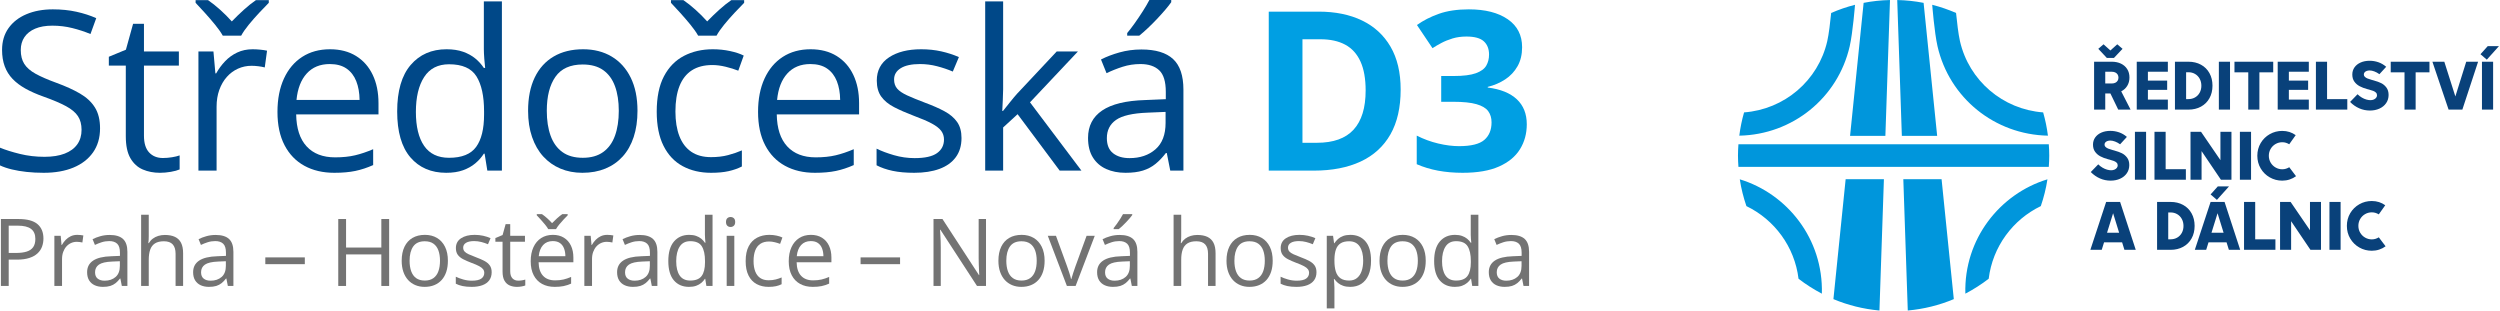 <?xml version="1.0" encoding="UTF-8" standalone="no"?>
<svg xmlns="http://www.w3.org/2000/svg" xmlns:xlink="http://www.w3.org/1999/xlink" xmlns:serif="http://www.serif.com/" width="100%" height="100%" viewBox="0 0 797 99" version="1.1" xml:space="preserve" style="fill-rule:evenodd;clip-rule:evenodd;stroke-linejoin:round;stroke-miterlimit:2;">
    <g transform="matrix(1.245,0,0,0.26,-3.64,0.451)">
        <path d="M28.542,155.606C28.542,167.162 27.943,177.007 26.746,185.14C25.548,193.274 23.873,199.474 21.72,203.741C19.566,208.008 17.032,210.141 14.118,210.141C12.577,210.141 11.12,209.786 9.746,209.075C8.372,208.363 7.11,207.341 5.959,206.008C4.808,204.674 3.796,203.03 2.924,201.074L2.924,179.34C4.316,182.096 6.015,184.651 8.02,187.007C10.024,189.363 12.122,190.54 14.313,190.54C16.355,190.54 18.081,189.229 19.492,186.607C20.903,183.985 21.975,180.207 22.708,175.273C23.441,170.34 23.808,164.406 23.808,157.473C23.808,150.806 23.502,145.228 22.889,140.739C22.277,136.25 21.26,132.161 19.84,128.471C18.42,124.782 16.485,120.849 14.034,116.671C12.308,113.738 10.786,110.515 9.468,107.004C8.15,103.493 7.045,99.515 6.154,95.07C5.263,90.626 4.59,85.47 4.135,79.603C3.68,73.736 3.453,67.025 3.453,59.469C3.453,49.069 4.005,40.157 5.11,32.735C6.214,25.312 7.746,19.623 9.704,15.667C11.663,11.712 13.914,9.734 16.457,9.734C18.629,9.734 20.638,10.712 22.485,12.667C24.333,14.623 26.027,17.245 27.567,20.534L26.091,40.002C24.625,37.068 23.07,34.624 21.427,32.668C19.784,30.712 18.09,29.734 16.345,29.734C14.6,29.734 13.129,30.957 11.932,33.401C10.735,35.846 9.82,39.29 9.189,43.735C8.558,48.18 8.242,53.469 8.242,59.602C8.242,66.447 8.544,72.136 9.147,76.67C9.751,81.203 10.716,85.225 12.043,88.737C13.371,92.248 15.13,95.915 17.32,99.737C19.715,103.915 21.748,108.337 23.418,113.004C25.089,117.671 26.361,123.36 27.233,130.072C28.106,136.783 28.542,145.294 28.542,155.606Z" style="fill:rgb(0,72,136);fill-rule:nonzero;"></path>
        <path d="M44.633,192.007C45.394,192.007 46.173,191.696 46.972,191.074C47.77,190.452 48.42,189.696 48.921,188.807L48.921,206.008C48.382,207.163 47.635,208.141 46.679,208.941C45.723,209.741 44.79,210.141 43.881,210.141C42.266,210.141 40.799,208.786 39.481,206.074C38.163,203.363 37.11,198.763 36.321,192.274C35.532,185.785 35.137,176.807 35.137,165.34L35.137,78.67L30.793,78.67L30.793,67.869L35.165,59.202L37.003,27.468L39.787,27.468L39.787,61.336L48.726,61.336L48.726,78.67L39.787,78.67L39.787,164.673C39.787,173.829 40.228,180.673 41.11,185.207C41.992,189.74 43.166,192.007 44.633,192.007Z" style="fill:rgb(0,72,136);fill-rule:nonzero;"></path>
        <path d="M67.601,58.669C68.214,58.669 68.854,58.824 69.522,59.136C70.191,59.447 70.785,59.869 71.305,60.402L70.72,80.936C70.219,80.314 69.662,79.825 69.049,79.47C68.436,79.114 67.861,78.936 67.323,78.936C66.097,78.936 64.942,80.114 63.856,82.47C62.77,84.825 61.818,88.203 61.002,92.603C60.185,97.004 59.544,102.293 59.08,108.471C58.616,114.649 58.384,121.516 58.384,129.072L58.384,207.474L53.734,207.474L53.734,61.336L57.577,61.336L58.078,88.27L58.273,88.27C58.904,82.848 59.665,77.892 60.556,73.403C61.447,68.914 62.482,65.336 63.661,62.669C64.84,60.002 66.153,58.669 67.601,58.669ZM59.971,42.002C59.489,37.913 58.83,33.423 57.994,28.534C57.159,23.645 56.291,18.823 55.391,14.067C54.49,9.311 53.697,5.2 53.01,1.733L53.01,-1.6L56.184,-1.6C57.187,1.689 58.222,5.622 59.289,10.2C60.356,14.778 61.354,19.556 62.282,24.534C63.285,19.556 64.315,14.778 65.373,10.2C66.432,5.622 67.462,1.689 68.464,-1.6L71.75,-1.6L71.75,1.733C71.026,5.2 70.2,9.311 69.272,14.067C68.344,18.823 67.462,23.645 66.626,28.534C65.791,33.423 65.141,37.913 64.677,42.002L59.971,42.002Z" style="fill:rgb(0,72,136);fill-rule:nonzero;"></path>
        <path d="M87.423,58.669C90.022,58.669 92.25,61.425 94.106,66.936C95.962,72.447 97.382,80.159 98.366,90.07C99.35,99.982 99.842,111.56 99.842,124.805L99.842,138.539L78.763,138.539C78.819,155.695 79.71,168.762 81.436,177.74C83.163,186.718 85.594,191.207 88.732,191.207C90.662,191.207 92.37,190.363 93.855,188.674C95.34,186.985 96.881,184.496 98.478,181.207L98.478,200.674C96.937,203.963 95.41,206.363 93.897,207.874C92.384,209.386 90.597,210.141 88.537,210.141C85.604,210.141 83.047,207.274 80.865,201.541C78.684,195.807 76.99,187.385 75.783,176.273C74.577,165.162 73.973,151.561 73.973,135.472C73.973,119.738 74.526,106.115 75.63,94.604C76.735,83.092 78.294,74.225 80.308,68.003C82.323,61.78 84.694,58.669 87.423,58.669ZM87.367,76.803C84.898,76.803 82.931,80.67 81.464,88.403C79.997,96.137 79.125,106.937 78.846,120.805L94.997,120.805C94.978,112.093 94.695,104.426 94.148,97.804C93.6,91.181 92.769,86.025 91.656,82.336C90.542,78.647 89.112,76.803 87.367,76.803Z" style="fill:rgb(0,72,136);fill-rule:nonzero;"></path>
        <path d="M117.186,210.141C113.325,210.141 110.266,203.83 108.011,191.207C105.755,178.584 104.627,159.828 104.627,134.938C104.627,109.782 105.778,90.781 108.08,77.936C110.382,65.091 113.445,58.669 117.269,58.669C118.884,58.669 120.295,59.691 121.502,61.736C122.709,63.78 123.748,66.514 124.621,69.936C125.493,73.358 126.226,77.247 126.82,81.603L127.155,81.603C127.08,78.847 127.006,75.069 126.932,70.269C126.858,65.469 126.82,61.558 126.82,58.536L126.82,0L131.443,0L131.443,207.474L127.712,207.474L127.015,186.674L126.82,186.674C126.245,191.029 125.516,194.985 124.635,198.541C123.753,202.096 122.704,204.919 121.488,207.008C120.272,209.097 118.838,210.141 117.186,210.141ZM117.91,191.741C121.177,191.741 123.488,187.296 124.843,178.407C126.199,169.517 126.876,156.317 126.876,138.805L126.876,134.805C126.876,116.227 126.231,101.959 124.941,92.003C123.651,82.048 121.307,77.07 117.91,77.07C115.07,77.07 112.944,82.292 111.533,92.737C110.122,103.182 109.417,117.427 109.417,135.472C109.417,153.428 110.118,167.295 111.519,177.073C112.921,186.851 115.051,191.741 117.91,191.741Z" style="fill:rgb(0,72,136);fill-rule:nonzero;"></path>
        <path d="M166.162,134.138C166.162,146.139 165.837,156.85 165.188,166.273C164.538,175.695 163.601,183.651 162.375,190.14C161.15,196.63 159.67,201.585 157.934,205.008C156.198,208.43 154.235,210.141 152.045,210.141C150.002,210.141 148.132,208.43 146.434,205.008C144.735,201.585 143.268,196.63 142.034,190.14C140.799,183.651 139.843,175.695 139.166,166.273C138.488,156.85 138.149,146.139 138.149,134.138C138.149,118.138 138.716,104.515 139.848,93.27C140.98,82.025 142.6,73.447 144.707,67.536C146.814,61.625 149.325,58.669 152.239,58.669C155.024,58.669 157.461,61.647 159.549,67.603C161.637,73.558 163.262,82.159 164.422,93.404C165.582,104.648 166.162,118.227 166.162,134.138ZM142.939,134.138C142.939,145.872 143.264,156.05 143.914,164.673C144.563,173.295 145.566,179.962 146.921,184.674C148.276,189.385 150.021,191.741 152.156,191.741C154.272,191.741 156.013,189.385 157.377,184.674C158.741,179.962 159.749,173.295 160.398,164.673C161.048,156.05 161.373,145.872 161.373,134.138C161.373,122.493 161.048,112.426 160.398,103.937C159.749,95.448 158.746,88.892 157.391,84.27C156.036,79.647 154.281,77.336 152.128,77.336C148.954,77.336 146.629,82.359 145.153,92.403C143.677,102.448 142.939,116.36 142.939,134.138Z" style="fill:rgb(0,72,136);fill-rule:nonzero;"></path>
        <path d="M185.01,210.141C182.262,210.141 179.84,207.43 177.742,202.008C175.644,196.585 174.011,188.318 172.841,177.207C171.672,166.095 171.087,152.095 171.087,135.205C171.087,117.516 171.704,103.048 172.939,91.803C174.173,80.559 175.876,72.225 178.048,66.803C180.22,61.38 182.689,58.669 185.455,58.669C186.977,58.669 188.449,59.402 189.869,60.869C191.289,62.336 192.454,64.18 193.363,66.402L191.971,84.937C191.043,83.159 189.971,81.559 188.755,80.136C187.539,78.714 186.402,78.003 185.344,78.003C183.228,78.003 181.469,80.181 180.067,84.537C178.665,88.892 177.617,95.292 176.92,103.737C176.224,112.182 175.876,122.582 175.876,134.938C175.876,146.761 176.215,156.85 176.893,165.206C177.57,173.562 178.582,179.94 179.928,184.34C181.274,188.74 182.958,190.941 184.982,190.941C186.597,190.941 188.054,190.118 189.354,188.474C190.653,186.829 191.832,184.896 192.89,182.674L192.89,202.408C191.869,204.897 190.732,206.808 189.479,208.141C188.226,209.475 186.736,210.141 185.01,210.141ZM181.696,42.002C181.213,37.913 180.554,33.423 179.719,28.534C178.884,23.645 178.016,18.823 177.115,14.067C176.215,9.311 175.421,5.2 174.735,1.733L174.735,-1.6L177.909,-1.6C178.911,1.689 179.946,5.622 181.014,10.2C182.081,14.778 183.079,19.556 184.007,24.534C185.01,19.556 186.04,14.778 187.098,10.2C188.156,5.622 189.187,1.689 190.189,-1.6L193.475,-1.6L193.475,1.733C192.751,5.2 191.925,9.311 190.997,14.067C190.068,18.823 189.187,23.645 188.351,28.534C187.516,33.423 186.866,37.913 186.402,42.002L181.696,42.002Z" style="fill:rgb(0,72,136);fill-rule:nonzero;"></path>
        <path d="M210.484,58.669C213.083,58.669 215.311,61.425 217.167,66.936C219.024,72.447 220.444,80.159 221.428,90.07C222.412,99.982 222.904,111.56 222.904,124.805L222.904,138.539L201.824,138.539C201.88,155.695 202.771,168.762 204.497,177.74C206.224,186.718 208.656,191.207 211.793,191.207C213.724,191.207 215.432,190.363 216.917,188.674C218.402,186.985 219.943,184.496 221.539,181.207L221.539,200.674C219.998,203.963 218.471,206.363 216.958,207.874C215.445,209.386 213.659,210.141 211.598,210.141C208.665,210.141 206.108,207.274 203.927,201.541C201.745,195.807 200.051,187.385 198.845,176.273C197.638,165.162 197.035,151.561 197.035,135.472C197.035,119.738 197.587,106.115 198.692,94.604C199.796,83.092 201.356,74.225 203.37,68.003C205.384,61.78 207.755,58.669 210.484,58.669ZM210.429,76.803C207.96,76.803 205.992,80.67 204.525,88.403C203.059,96.137 202.186,106.937 201.908,120.805L218.058,120.805C218.04,112.093 217.757,104.426 217.209,97.804C216.661,91.181 215.831,86.025 214.717,82.336C213.603,78.647 212.174,76.803 210.429,76.803Z" style="fill:rgb(0,72,136);fill-rule:nonzero;"></path>
        <path d="M249.13,167.473C249.13,176.807 248.643,184.651 247.668,191.007C246.693,197.363 245.301,202.141 243.491,205.341C241.681,208.541 239.523,210.141 237.017,210.141C234.882,210.141 233.035,209.341 231.476,207.741C229.916,206.141 228.552,203.874 227.382,200.941L227.382,180.54C228.626,183.474 230.111,186.14 231.838,188.54C233.564,190.941 235.328,192.141 237.128,192.141C239.765,192.141 241.677,190.096 242.865,186.007C244.053,181.918 244.647,176.362 244.647,169.34C244.647,165.34 244.41,161.806 243.937,158.739C243.463,155.673 242.67,152.695 241.556,149.806C240.442,146.917 238.901,143.739 236.934,140.272C234.984,136.716 233.3,133.183 231.88,129.672C230.459,126.16 229.364,121.871 228.594,116.804C227.823,111.738 227.438,105.16 227.438,97.07C227.438,84.714 228.482,75.225 230.571,68.603C232.659,61.98 235.402,58.669 238.799,58.669C240.637,58.669 242.359,59.536 243.965,61.269C245.57,63.002 247.069,65.336 248.462,68.269L246.902,86.003C245.64,83.425 244.294,81.247 242.865,79.47C241.435,77.692 239.978,76.803 238.493,76.803C236.358,76.803 234.72,78.492 233.578,81.87C232.436,85.248 231.866,89.87 231.866,95.737C231.866,100.27 232.13,104.004 232.659,106.937C233.188,109.871 234.038,112.626 235.207,115.204C236.377,117.782 237.917,120.805 239.829,124.271C241.742,127.649 243.394,131.138 244.786,134.738C246.178,138.339 247.25,142.694 248.002,147.806C248.754,152.917 249.13,159.473 249.13,167.473Z" style="fill:rgb(0,72,136);fill-rule:nonzero;"></path>
        <path d="M259.791,0L259.791,107.737C259.791,111.293 259.763,115.627 259.707,120.738C259.651,125.849 259.605,130.36 259.568,134.272L259.763,134.272C260.153,131.961 260.724,128.538 261.475,124.005C262.227,119.471 262.863,115.827 263.383,113.071L273.519,61.336L278.949,61.336L266.669,123.738L279.84,207.474L274.27,207.474L263.494,138.272L259.791,154.539L259.791,207.474L255.196,207.474L255.196,0L259.791,0Z" style="fill:rgb(0,72,136);fill-rule:nonzero;"></path>
        <path d="M295.206,58.936C298.845,58.936 301.546,62.847 303.309,70.669C305.073,78.492 305.955,90.981 305.955,108.137L305.955,207.474L302.585,207.474L301.694,185.874L301.472,185.874C300.618,191.207 299.727,195.674 298.798,199.274C297.87,202.874 296.798,205.585 295.582,207.408C294.366,209.23 292.876,210.141 291.113,210.141C289.257,210.141 287.609,208.586 286.17,205.474C284.732,202.363 283.599,197.652 282.773,191.341C281.947,185.029 281.534,177.029 281.534,167.34C281.534,152.761 282.741,141.561 285.154,133.738C287.567,125.916 291.243,121.649 296.181,120.938L301.444,119.871L301.444,110.937C301.444,98.315 300.877,89.47 299.745,84.403C298.613,79.336 297.016,76.803 294.956,76.803C293.359,76.803 291.837,77.914 290.389,80.136C288.941,82.359 287.567,84.981 286.268,88.003L284.848,71.203C286.221,67.825 287.799,64.936 289.581,62.536C291.364,60.136 293.238,58.936 295.206,58.936ZM301.388,135.472L296.738,136.405C292.932,137.116 290.25,140.094 288.69,145.339C287.131,150.583 286.351,158.006 286.351,167.606C286.351,175.962 286.88,182.14 287.939,186.14C288.997,190.14 290.398,192.141 292.143,192.141C294.854,192.141 297.072,188.54 298.798,181.34C300.525,174.14 301.388,163.339 301.388,148.939L301.388,135.472ZM302.836,-1.733L302.836,0.933C302.465,3.511 301.959,6.6 301.318,10.2C300.678,13.801 299.968,17.578 299.188,21.534C298.409,25.49 297.624,29.246 296.835,32.801C296.046,36.357 295.318,39.424 294.649,42.002L291.558,42.002L291.558,38.801C292.152,35.424 292.802,31.357 293.508,26.601C294.213,21.845 294.9,16.956 295.568,11.934C296.237,6.911 296.793,2.356 297.239,-1.733L302.836,-1.733Z" style="fill:rgb(0,72,136);fill-rule:nonzero;"></path>
        <path d="M361.582,108.137C361.582,130.094 360.705,148.428 358.951,163.139C357.196,177.851 354.658,188.918 351.335,196.341C348.012,203.763 344.011,207.474 339.333,207.474L327.805,207.474L327.805,12.534L340.586,12.534C344.856,12.534 348.56,16.156 351.697,23.401C354.834,30.646 357.266,41.357 358.992,55.535C360.719,69.714 361.582,87.248 361.582,108.137ZM352.616,109.204C352.616,94.804 352.175,82.959 351.293,73.669C350.411,64.38 349.112,57.513 347.395,53.069C345.678,48.624 343.557,46.402 341.032,46.402L336.437,46.402L336.437,173.34L340.141,173.34C344.355,173.34 347.487,167.962 349.539,157.206C351.59,146.45 352.616,130.449 352.616,109.204Z" style="fill:rgb(0,159,227);fill-rule:nonzero;"></path>
        <path d="M392.682,56.135C392.682,65.114 392.292,72.892 391.512,79.47C390.732,86.048 389.679,91.426 388.352,95.604C387.024,99.782 385.534,102.848 383.882,104.804L383.882,105.604C387.15,107.56 389.632,112.36 391.331,120.005C393.03,127.649 393.879,137.872 393.879,150.672C393.879,162.051 393.299,172.229 392.139,181.207C390.978,190.185 389.192,197.252 386.778,202.408C384.365,207.563 381.256,210.141 377.45,210.141C375.204,210.141 373.111,209.275 371.171,207.541C369.231,205.808 367.407,203.163 365.699,199.607L365.699,164.54C367.444,168.806 369.273,172.029 371.185,174.207C373.097,176.384 374.879,177.473 376.531,177.473C379.613,177.473 381.771,174.918 383.005,169.806C384.24,164.695 384.857,157.517 384.857,148.272C384.857,142.85 384.569,138.272 383.994,134.538C383.418,130.805 382.42,127.96 381,126.005C379.58,124.049 377.598,123.071 375.055,123.071L371.964,123.071L371.964,91.47L375.111,91.47C377.617,91.47 379.524,90.337 380.833,88.07C382.142,85.803 383.033,82.692 383.506,78.736C383.98,74.781 384.216,70.269 384.216,65.202C384.216,58.269 383.771,52.846 382.88,48.935C381.989,45.024 380.504,43.068 378.425,43.068C377.125,43.068 375.942,43.846 374.874,45.402C373.807,46.957 372.846,48.824 371.992,51.002C371.138,53.18 370.386,55.291 369.737,57.335L365.755,28.934C367.351,23.423 369.221,18.845 371.366,15.201C373.51,11.556 376.067,9.734 379.037,9.734C383.233,9.734 386.555,13.778 389.006,21.867C391.456,29.957 392.682,41.379 392.682,56.135Z" style="fill:rgb(0,159,227);fill-rule:nonzero;"></path>
    </g>
    <g transform="matrix(1.242,0,0,0.093,-2.64,68.451)">
        <path d="M6.861,14.753C9.086,14.753 10.711,20.534 11.736,32.096C12.762,43.658 13.275,60.216 13.275,81.77C13.275,91.5 13.155,100.734 12.915,109.471C12.676,118.208 12.289,125.898 11.754,132.542C11.22,139.186 10.518,144.418 9.65,148.237C8.781,152.056 7.718,153.966 6.461,153.966L4.362,153.966L4.362,244.21L2.358,244.21L2.358,14.753L6.861,14.753ZM6.673,37.51L4.362,37.51L4.362,131.051L6.237,131.051C7.337,131.051 8.255,129.482 8.989,126.343C9.724,123.204 10.277,118.103 10.646,111.04C11.015,103.978 11.2,94.587 11.2,82.868C11.2,67.592 10.835,56.213 10.104,48.732C9.373,41.251 8.229,37.51 6.673,37.51Z" style="fill-opacity:0.55;fill-rule:nonzero;"></path>
        <path d="M21.952,69.057C22.211,69.057 22.482,69.24 22.765,69.606C23.048,69.972 23.3,70.469 23.52,71.097L23.272,95.267C23.06,94.535 22.824,93.959 22.565,93.541C22.306,93.122 22.062,92.913 21.834,92.913C21.315,92.913 20.826,94.299 20.366,97.072C19.906,99.845 19.504,103.821 19.158,109C18.812,114.179 18.541,120.405 18.344,127.677C18.148,134.949 18.05,143.032 18.05,151.925L18.05,244.21L16.081,244.21L16.081,72.196L17.708,72.196L17.92,103.899L18.002,103.899C18.27,97.517 18.592,91.684 18.969,86.4C19.346,81.116 19.785,76.904 20.284,73.765C20.783,70.626 21.339,69.057 21.952,69.057Z" style="fill-opacity:0.55;fill-rule:nonzero;"></path>
        <path d="M30.275,69.371C31.816,69.371 32.959,73.975 33.706,83.182C34.453,92.39 34.826,107.091 34.826,127.284L34.826,244.21L33.399,244.21L33.022,218.785L32.928,218.785C32.566,225.063 32.189,230.321 31.796,234.558C31.403,238.796 30.949,241.987 30.434,244.132C29.92,246.277 29.289,247.349 28.542,247.349C27.756,247.349 27.059,245.518 26.45,241.856C25.84,238.194 25.361,232.649 25.011,225.22C24.661,217.791 24.487,208.374 24.487,196.969C24.487,179.81 24.997,166.626 26.019,157.418C27.041,148.211 28.597,143.188 30.688,142.351L32.916,141.096L32.916,130.58C32.916,115.723 32.676,105.312 32.197,99.348C31.717,93.384 31.042,90.402 30.169,90.402C29.493,90.402 28.849,91.71 28.236,94.325C27.623,96.941 27.041,100.028 26.491,103.585L25.89,83.81C26.471,79.834 27.139,76.433 27.894,73.608C28.648,70.783 29.442,69.371 30.275,69.371ZM32.892,159.459L30.924,160.557C29.312,161.394 28.177,164.9 27.516,171.073C26.856,177.246 26.526,185.983 26.526,197.283C26.526,207.118 26.75,214.39 27.198,219.099C27.646,223.807 28.24,226.161 28.978,226.161C30.126,226.161 31.065,221.924 31.796,213.449C32.527,204.973 32.892,192.261 32.892,175.31L32.892,159.459Z" style="fill-opacity:0.55;fill-rule:nonzero;"></path>
        <path d="M40.308,0L40.308,72.981C40.308,77.166 40.3,81.377 40.284,85.615C40.269,89.852 40.241,93.75 40.202,97.307L40.332,97.307C40.599,91.239 40.939,86.138 41.351,82.005C41.764,77.872 42.234,74.733 42.76,72.588C43.287,70.443 43.845,69.371 44.434,69.371C45.472,69.371 46.338,71.568 47.034,75.963C47.729,80.357 48.252,87.158 48.602,96.366C48.952,105.573 49.127,117.501 49.127,132.15L49.127,244.21L47.193,244.21L47.193,133.876C47.193,119.542 46.947,108.817 46.456,101.702C45.965,94.587 45.212,91.03 44.199,91.03C43.24,91.03 42.475,93.462 41.905,98.328C41.336,103.193 40.927,110.334 40.679,119.751C40.432,129.168 40.308,140.677 40.308,154.279L40.308,244.21L38.351,244.21L38.351,0L40.308,0Z" style="fill-opacity:0.55;fill-rule:nonzero;"></path>
        <path d="M57.485,69.371C59.026,69.371 60.169,73.975 60.916,83.182C61.663,92.39 62.036,107.091 62.036,127.284L62.036,244.21L60.609,244.21L60.232,218.785L60.138,218.785C59.776,225.063 59.399,230.321 59.006,234.558C58.613,238.796 58.159,241.987 57.644,244.132C57.13,246.277 56.499,247.349 55.752,247.349C54.966,247.349 54.269,245.518 53.659,241.856C53.05,238.194 52.571,232.649 52.221,225.22C51.871,217.791 51.697,208.374 51.697,196.969C51.697,179.81 52.207,166.626 53.229,157.418C54.251,148.211 55.807,143.188 57.898,142.351L60.126,141.096L60.126,130.58C60.126,115.723 59.886,105.312 59.407,99.348C58.927,93.384 58.251,90.402 57.379,90.402C56.703,90.402 56.059,91.71 55.446,94.325C54.833,96.941 54.251,100.028 53.701,103.585L53.099,83.81C53.681,79.834 54.349,76.433 55.104,73.608C55.858,70.783 56.652,69.371 57.485,69.371ZM60.102,159.459L58.134,160.557C56.522,161.394 55.387,164.9 54.726,171.073C54.066,177.246 53.736,185.983 53.736,197.283C53.736,207.118 53.96,214.39 54.408,219.099C54.856,223.807 55.45,226.161 56.188,226.161C57.336,226.161 58.275,221.924 59.006,213.449C59.737,204.973 60.102,192.261 60.102,175.31L60.102,159.459Z" style="fill-opacity:0.55;fill-rule:nonzero;"></path>
        <rect x="70.229" y="146.275" width="10.139" height="23.228" style="fill-opacity:0.55;"></rect>
        <path d="M102.014,244.21L100.009,244.21L100.009,136.074L90.955,136.074L90.955,244.21L88.951,244.21L88.951,14.753L90.955,14.753L90.955,112.531L100.009,112.531L100.009,14.753L102.014,14.753L102.014,244.21Z" style="fill-opacity:0.55;fill-rule:nonzero;"></path>
        <path d="M117.092,157.889C117.092,172.015 116.955,184.623 116.68,195.714C116.405,206.805 116.008,216.169 115.489,223.807C114.97,231.445 114.343,237.279 113.609,241.307C112.874,245.335 112.043,247.349 111.115,247.349C110.251,247.349 109.459,245.335 108.739,241.307C108.02,237.279 107.399,231.445 106.877,223.807C106.354,216.169 105.949,206.805 105.662,195.714C105.376,184.623 105.232,172.015 105.232,157.889C105.232,139.056 105.472,123.021 105.951,109.785C106.431,96.549 107.116,86.452 108.009,79.494C108.901,72.536 109.964,69.057 111.198,69.057C112.377,69.057 113.408,72.562 114.292,79.572C115.177,86.583 115.864,96.706 116.355,109.942C116.847,123.178 117.092,139.16 117.092,157.889ZM107.26,157.889C107.26,171.701 107.397,183.681 107.673,193.83C107.948,203.979 108.372,211.827 108.946,217.372C109.52,222.918 110.258,225.691 111.162,225.691C112.058,225.691 112.795,222.918 113.373,217.372C113.95,211.827 114.377,203.979 114.652,193.83C114.927,183.681 115.065,171.701 115.065,157.889C115.065,144.182 114.927,132.333 114.652,122.341C114.377,112.348 113.952,104.632 113.379,99.191C112.805,93.75 112.062,91.03 111.15,91.03C109.806,91.03 108.822,96.941 108.197,108.765C107.572,120.588 107.26,136.963 107.26,157.889Z" style="fill-opacity:0.55;fill-rule:nonzero;"></path>
        <path d="M128.328,197.126C128.328,208.112 128.121,217.346 127.709,224.827C127.296,232.309 126.707,237.932 125.94,241.699C125.174,245.466 124.26,247.349 123.199,247.349C122.295,247.349 121.513,246.408 120.853,244.524C120.193,242.641 119.615,239.973 119.12,236.52L119.12,212.507C119.647,215.96 120.275,219.099 121.006,221.924C121.737,224.749 122.484,226.161 123.246,226.161C124.362,226.161 125.172,223.755 125.675,218.942C126.178,214.129 126.43,207.589 126.43,199.323C126.43,194.615 126.329,190.456 126.129,186.846C125.928,183.236 125.592,179.731 125.121,176.331C124.649,172.93 123.997,169.189 123.164,165.109C122.339,160.924 121.625,156.764 121.024,152.631C120.423,148.499 119.959,143.45 119.633,137.486C119.307,131.522 119.144,123.779 119.144,114.258C119.144,99.714 119.586,88.545 120.47,80.75C121.354,72.954 122.515,69.057 123.954,69.057C124.732,69.057 125.461,70.077 126.141,72.117C126.821,74.158 127.455,76.904 128.045,80.357L127.384,101.231C126.85,98.197 126.28,95.633 125.675,93.541C125.07,91.448 124.453,90.402 123.824,90.402C122.92,90.402 122.227,92.39 121.743,96.366C121.26,100.342 121.018,105.783 121.018,112.688C121.018,118.025 121.13,122.419 121.354,125.872C121.578,129.325 121.938,132.568 122.433,135.603C122.928,138.637 123.58,142.194 124.39,146.275C125.199,150.251 125.899,154.358 126.488,158.595C127.078,162.833 127.532,167.96 127.85,173.976C128.168,179.993 128.328,187.709 128.328,197.126Z" style="fill-opacity:0.55;fill-rule:nonzero;"></path>
        <path d="M135.142,226.004C135.464,226.004 135.794,225.638 136.132,224.906C136.47,224.173 136.745,223.284 136.957,222.238L136.957,242.484C136.73,243.844 136.413,244.995 136.008,245.937C135.604,246.878 135.209,247.349 134.824,247.349C134.14,247.349 133.519,245.754 132.961,242.562C132.403,239.371 131.957,233.956 131.623,226.318C131.289,218.68 131.122,208.112 131.122,194.615L131.122,92.599L129.282,92.599L129.282,79.886L131.133,69.685L131.912,32.331L133.09,32.331L133.09,72.196L136.875,72.196L136.875,92.599L133.09,92.599L133.09,193.83C133.09,204.607 133.277,212.664 133.65,218C134.024,223.336 134.521,226.004 135.142,226.004Z" style="fill-opacity:0.55;fill-rule:nonzero;"></path>
        <path d="M144.043,69.057C145.143,69.057 146.086,72.301 146.872,78.788C147.658,85.275 148.26,94.352 148.676,106.018C149.093,117.684 149.301,131.313 149.301,146.903L149.301,163.068L140.376,163.068C140.4,183.262 140.777,198.643 141.508,209.211C142.239,219.779 143.269,225.063 144.597,225.063C145.414,225.063 146.137,224.069 146.766,222.081C147.395,220.093 148.047,217.163 148.723,213.292L148.723,236.206C148.071,240.077 147.424,242.902 146.784,244.681C146.143,246.46 145.387,247.349 144.514,247.349C143.273,247.349 142.19,243.975 141.266,237.226C140.343,230.477 139.626,220.564 139.115,207.485C138.604,194.406 138.348,178.397 138.348,159.459C138.348,140.939 138.582,124.904 139.05,111.354C139.518,97.804 140.178,87.367 141.031,80.043C141.883,72.719 142.887,69.057 144.043,69.057ZM144.019,90.402C142.974,90.402 142.141,94.953 141.52,104.056C140.899,113.159 140.53,125.872 140.412,142.194L147.25,142.194C147.242,131.941 147.122,122.916 146.89,115.121C146.658,107.326 146.306,101.257 145.835,96.915C145.363,92.573 144.758,90.402 144.019,90.402ZM142.852,49.438C142.648,44.625 142.369,39.342 142.015,33.587C141.661,27.832 141.294,22.156 140.913,16.558C140.532,10.96 140.196,6.121 139.905,2.04L139.905,-1.883L141.249,-1.883C141.673,1.988 142.111,6.618 142.563,12.006C143.015,17.395 143.438,23.019 143.831,28.878C144.255,23.019 144.691,17.395 145.139,12.006C145.587,6.618 146.023,1.988 146.448,-1.883L147.839,-1.883L147.839,2.04C147.533,6.121 147.183,10.96 146.79,16.558C146.397,22.156 146.023,27.832 145.67,33.587C145.316,39.342 145.041,44.625 144.845,49.438L142.852,49.438Z" style="fill-opacity:0.55;fill-rule:nonzero;"></path>
        <path d="M157.99,69.057C158.249,69.057 158.52,69.24 158.803,69.606C159.086,69.972 159.338,70.469 159.558,71.097L159.31,95.267C159.098,94.535 158.862,93.959 158.603,93.541C158.343,93.122 158.1,92.913 157.872,92.913C157.353,92.913 156.864,94.299 156.404,97.072C155.944,99.845 155.541,103.821 155.196,109C154.85,114.179 154.579,120.405 154.382,127.677C154.186,134.949 154.087,143.032 154.087,151.925L154.087,244.21L152.119,244.21L152.119,72.196L153.745,72.196L153.958,103.899L154.04,103.899C154.307,97.517 154.63,91.684 155.007,86.4C155.384,81.116 155.822,76.904 156.321,73.765C156.821,70.626 157.377,69.057 157.99,69.057Z" style="fill-opacity:0.55;fill-rule:nonzero;"></path>
        <path d="M166.313,69.371C167.853,69.371 168.997,73.975 169.744,83.182C170.49,92.39 170.864,107.091 170.864,127.284L170.864,244.21L169.437,244.21L169.06,218.785L168.966,218.785C168.604,225.063 168.227,230.321 167.834,234.558C167.441,238.796 166.987,241.987 166.472,244.132C165.957,246.277 165.327,247.349 164.58,247.349C163.794,247.349 163.096,245.518 162.487,241.856C161.878,238.194 161.399,232.649 161.049,225.22C160.699,217.791 160.524,208.374 160.524,196.969C160.524,179.81 161.035,166.626 162.057,157.418C163.079,148.211 164.635,143.188 166.726,142.351L168.954,141.096L168.954,130.58C168.954,115.723 168.714,105.312 168.235,99.348C167.755,93.384 167.079,90.402 166.207,90.402C165.531,90.402 164.886,91.71 164.273,94.325C163.66,96.941 163.079,100.028 162.529,103.585L161.927,83.81C162.509,79.834 163.177,76.433 163.931,73.608C164.686,70.783 165.48,69.371 166.313,69.371ZM168.93,159.459L166.961,160.557C165.35,161.394 164.214,164.9 163.554,171.073C162.894,177.246 162.564,185.983 162.564,197.283C162.564,207.118 162.788,214.39 163.236,219.099C163.684,223.807 164.277,226.161 165.016,226.161C166.164,226.161 167.103,221.924 167.834,213.449C168.565,204.973 168.93,192.261 168.93,175.31L168.93,159.459Z" style="fill-opacity:0.55;fill-rule:nonzero;"></path>
        <path d="M178.987,247.349C177.352,247.349 176.057,239.92 175.102,225.063C174.147,210.205 173.67,188.128 173.67,158.831C173.67,129.22 174.157,106.855 175.131,91.736C176.106,76.617 177.403,69.057 179.022,69.057C179.706,69.057 180.303,70.26 180.814,72.667C181.325,75.073 181.765,78.291 182.134,82.319C182.504,86.347 182.814,90.925 183.066,96.052L183.207,96.052C183.176,92.808 183.144,88.361 183.113,82.711C183.081,77.061 183.066,72.457 183.066,68.9L183.066,0L185.023,0L185.023,244.21L183.443,244.21L183.148,219.727L183.066,219.727C182.822,224.854 182.514,229.51 182.14,233.695C181.767,237.88 181.323,241.202 180.808,243.661C180.293,246.12 179.686,247.349 178.987,247.349ZM179.293,225.691C180.676,225.691 181.655,220.459 182.229,209.996C182.802,199.533 183.089,183.995 183.089,163.382L183.089,158.674C183.089,136.806 182.816,120.013 182.27,108.294C181.724,96.575 180.731,90.716 179.293,90.716C178.091,90.716 177.191,96.863 176.593,109.157C175.996,121.451 175.697,138.218 175.697,159.459C175.697,180.594 175.994,196.917 176.587,208.426C177.181,219.936 178.083,225.691 179.293,225.691Z" style="fill-opacity:0.55;fill-rule:nonzero;"></path>
        <path d="M190.611,72.196L190.611,244.21L188.654,244.21L188.654,72.196L190.611,72.196ZM189.656,7.847C189.978,7.847 190.255,9.234 190.487,12.006C190.719,14.779 190.835,19.095 190.835,24.955C190.835,30.709 190.719,34.999 190.487,37.824C190.255,40.649 189.978,42.062 189.656,42.062C189.318,42.062 189.037,40.649 188.813,37.824C188.589,34.999 188.477,30.709 188.477,24.955C188.477,19.095 188.589,14.779 188.813,12.006C189.037,9.234 189.318,7.847 189.656,7.847Z" style="fill-opacity:0.55;fill-rule:nonzero;"></path>
        <path d="M199.418,247.349C198.254,247.349 197.229,244.158 196.341,237.776C195.452,231.393 194.761,221.662 194.266,208.583C193.77,195.504 193.523,179.025 193.523,159.145C193.523,138.323 193.784,121.294 194.307,108.058C194.829,94.822 195.551,85.013 196.47,78.631C197.39,72.248 198.435,69.057 199.606,69.057C200.251,69.057 200.874,69.92 201.475,71.647C202.076,73.373 202.569,75.544 202.954,78.16L202.365,99.976C201.972,97.883 201.518,96 201.003,94.325C200.488,92.651 200.007,91.814 199.559,91.814C198.663,91.814 197.918,94.378 197.325,99.505C196.732,104.632 196.287,112.165 195.993,122.105C195.698,132.045 195.551,144.287 195.551,158.831C195.551,172.747 195.694,184.623 195.981,194.458C196.268,204.293 196.696,211.801 197.266,216.98C197.836,222.159 198.549,224.749 199.406,224.749C200.09,224.749 200.707,223.781 201.257,221.845C201.807,219.91 202.306,217.634 202.754,215.018L202.754,238.246C202.322,241.176 201.84,243.426 201.31,244.995C200.779,246.565 200.149,247.349 199.418,247.349Z" style="fill-opacity:0.55;fill-rule:nonzero;"></path>
        <path d="M210.276,69.057C211.376,69.057 212.319,72.301 213.105,78.788C213.891,85.275 214.492,94.352 214.909,106.018C215.325,117.684 215.534,131.313 215.534,146.903L215.534,163.068L206.609,163.068C206.633,183.262 207.01,198.643 207.741,209.211C208.472,219.779 209.501,225.063 210.83,225.063C211.647,225.063 212.37,224.069 212.999,222.081C213.628,220.093 214.28,217.163 214.956,213.292L214.956,236.206C214.304,240.077 213.657,242.902 213.017,244.681C212.376,246.46 211.62,247.349 210.747,247.349C209.505,247.349 208.423,243.975 207.499,237.226C206.576,230.477 205.858,220.564 205.348,207.485C204.837,194.406 204.581,178.397 204.581,159.459C204.581,140.939 204.815,124.904 205.283,111.354C205.75,97.804 206.411,87.367 207.263,80.043C208.116,72.719 209.12,69.057 210.276,69.057ZM210.252,90.402C209.207,90.402 208.374,94.953 207.753,104.056C207.132,113.159 206.762,125.872 206.644,142.194L213.482,142.194C213.474,131.941 213.355,122.916 213.123,115.121C212.891,107.326 212.539,101.257 212.068,96.915C211.596,92.573 210.991,90.402 210.252,90.402Z" style="fill-opacity:0.55;fill-rule:nonzero;"></path>
        <rect x="223.02" y="146.275" width="10.139" height="23.228" style="fill-opacity:0.55;"></rect>
        <path d="M255.217,244.21L252.906,244.21L243.51,51.479L243.415,51.479C243.439,56.606 243.467,62.439 243.498,68.978C243.529,75.518 243.555,82.476 243.575,89.852C243.594,97.229 243.604,104.736 243.604,112.374L243.604,244.21L241.741,244.21L241.741,14.753L244.04,14.753L253.401,206.857L253.484,206.857C253.468,203.195 253.448,197.989 253.425,191.241C253.401,184.492 253.38,177.22 253.36,169.425C253.34,161.63 253.33,154.384 253.33,147.688L253.33,14.753L255.217,14.753L255.217,244.21Z" style="fill-opacity:0.55;fill-rule:nonzero;"></path>
        <path d="M270.26,157.889C270.26,172.015 270.122,184.623 269.847,195.714C269.572,206.805 269.175,216.169 268.657,223.807C268.138,231.445 267.511,237.279 266.776,241.307C266.041,245.335 265.21,247.349 264.283,247.349C263.418,247.349 262.626,245.335 261.907,241.307C261.188,237.279 260.567,231.445 260.044,223.807C259.522,216.169 259.117,206.805 258.83,195.714C258.543,184.623 258.4,172.015 258.4,157.889C258.4,139.056 258.64,123.021 259.119,109.785C259.598,96.549 260.284,86.452 261.176,79.494C262.068,72.536 263.131,69.057 264.365,69.057C265.544,69.057 266.576,72.562 267.46,79.572C268.344,86.583 269.032,96.706 269.523,109.942C270.014,123.178 270.26,139.16 270.26,157.889ZM260.428,157.889C260.428,171.701 260.565,183.681 260.84,193.83C261.115,203.979 261.54,211.827 262.113,217.372C262.687,222.918 263.426,225.691 264.33,225.691C265.226,225.691 265.963,222.918 266.54,217.372C267.118,211.827 267.545,203.979 267.82,193.83C268.095,183.681 268.232,171.701 268.232,157.889C268.232,144.182 268.095,132.333 267.82,122.341C267.545,112.348 267.12,104.632 266.546,99.191C265.973,93.75 265.23,91.03 264.318,91.03C262.974,91.03 261.99,96.941 261.365,108.765C260.74,120.588 260.428,136.963 260.428,157.889Z" style="fill-opacity:0.55;fill-rule:nonzero;"></path>
        <path d="M275.978,244.21L271.073,72.196L273.172,72.196L276.013,176.252C276.21,183.367 276.41,191.214 276.614,199.794C276.819,208.374 276.96,215.28 277.039,220.511L277.121,220.511C277.216,215.28 277.373,208.348 277.593,199.716C277.813,191.084 278.013,183.262 278.194,176.252L281.036,72.196L283.134,72.196L278.218,244.21L275.978,244.21Z" style="fill-opacity:0.55;fill-rule:nonzero;"></path>
        <path d="M289.524,69.371C291.064,69.371 292.208,73.975 292.955,83.182C293.701,92.39 294.075,107.091 294.075,127.284L294.075,244.21L292.648,244.21L292.271,218.785L292.176,218.785C291.815,225.063 291.438,230.321 291.045,234.558C290.652,238.796 290.198,241.987 289.683,244.132C289.168,246.277 288.537,247.349 287.791,247.349C287.005,247.349 286.307,245.518 285.698,241.856C285.089,238.194 284.61,232.649 284.26,225.22C283.91,217.791 283.735,208.374 283.735,196.969C283.735,179.81 284.246,166.626 285.268,157.418C286.29,148.211 287.846,143.188 289.936,142.351L292.165,141.096L292.165,130.58C292.165,115.723 291.925,105.312 291.446,99.348C290.966,93.384 290.29,90.402 289.418,90.402C288.742,90.402 288.097,91.71 287.484,94.325C286.871,96.941 286.29,100.028 285.739,103.585L285.138,83.81C285.72,79.834 286.388,76.433 287.142,73.608C287.897,70.783 288.691,69.371 289.524,69.371ZM292.141,159.459L290.172,160.557C288.561,161.394 287.425,164.9 286.765,171.073C286.105,177.246 285.775,185.983 285.775,197.283C285.775,207.118 285.999,214.39 286.447,219.099C286.895,223.807 287.488,226.161 288.227,226.161C289.375,226.161 290.314,221.924 291.045,213.449C291.776,204.973 292.141,192.261 292.141,175.31L292.141,159.459ZM292.754,-2.04L292.754,1.099C292.597,4.133 292.383,7.769 292.112,12.006C291.84,16.244 291.54,20.691 291.21,25.347C290.88,30.003 290.548,34.424 290.214,38.609C289.88,42.794 289.571,46.404 289.288,49.438L287.979,49.438L287.979,45.672C288.231,41.696 288.506,36.909 288.805,31.311C289.103,25.713 289.394,19.958 289.677,14.047C289.96,8.135 290.196,2.773 290.384,-2.04L292.754,-2.04Z" style="fill-opacity:0.55;fill-rule:nonzero;"></path>
        <path d="M305.322,0L305.322,72.981C305.322,77.166 305.314,81.377 305.298,85.615C305.282,89.852 305.255,93.75 305.215,97.307L305.345,97.307C305.612,91.239 305.952,86.138 306.365,82.005C306.778,77.872 307.247,74.733 307.774,72.588C308.3,70.443 308.858,69.371 309.448,69.371C310.485,69.371 311.352,71.568 312.047,75.963C312.743,80.357 313.266,87.158 313.615,96.366C313.965,105.573 314.14,117.501 314.14,132.15L314.14,244.21L312.207,244.21L312.207,133.876C312.207,119.542 311.961,108.817 311.47,101.702C310.979,94.587 310.226,91.03 309.212,91.03C308.253,91.03 307.489,93.462 306.919,98.328C306.349,103.193 305.941,110.334 305.693,119.751C305.445,129.168 305.322,140.677 305.322,154.279L305.322,244.21L303.365,244.21L303.365,0L305.322,0Z" style="fill-opacity:0.55;fill-rule:nonzero;"></path>
        <path d="M328.806,157.889C328.806,172.015 328.669,184.623 328.394,195.714C328.118,206.805 327.722,216.169 327.203,223.807C326.684,231.445 326.057,237.279 325.322,241.307C324.587,245.335 323.756,247.349 322.829,247.349C321.964,247.349 321.172,245.335 320.453,241.307C319.734,237.279 319.113,231.445 318.591,223.807C318.068,216.169 317.663,206.805 317.376,195.714C317.089,184.623 316.946,172.015 316.946,157.889C316.946,139.056 317.186,123.021 317.665,109.785C318.145,96.549 318.83,86.452 319.722,79.494C320.614,72.536 321.677,69.057 322.911,69.057C324.09,69.057 325.122,72.562 326.006,79.572C326.89,86.583 327.578,96.706 328.069,109.942C328.561,123.178 328.806,139.16 328.806,157.889ZM318.974,157.889C318.974,171.701 319.111,183.681 319.386,193.83C319.661,203.979 320.086,211.827 320.66,217.372C321.233,222.918 321.972,225.691 322.876,225.691C323.772,225.691 324.509,222.918 325.087,217.372C325.664,211.827 326.091,203.979 326.366,193.83C326.641,183.681 326.778,171.701 326.778,157.889C326.778,144.182 326.641,132.333 326.366,122.341C326.091,112.348 325.666,104.632 325.092,99.191C324.519,93.75 323.776,91.03 322.864,91.03C321.52,91.03 320.536,96.941 319.911,108.765C319.286,120.588 318.974,136.963 318.974,157.889Z" style="fill-opacity:0.55;fill-rule:nonzero;"></path>
        <path d="M340.041,197.126C340.041,208.112 339.835,217.346 339.422,224.827C339.01,232.309 338.42,237.932 337.654,241.699C336.888,245.466 335.974,247.349 334.913,247.349C334.009,247.349 333.227,246.408 332.567,244.524C331.907,242.641 331.329,239.973 330.834,236.52L330.834,212.507C331.36,215.96 331.989,219.099 332.72,221.924C333.451,224.749 334.198,226.161 334.96,226.161C336.076,226.161 336.886,223.755 337.389,218.942C337.892,214.129 338.143,207.589 338.143,199.323C338.143,194.615 338.043,190.456 337.843,186.846C337.642,183.236 337.306,179.731 336.835,176.331C336.363,172.93 335.711,169.189 334.878,165.109C334.052,160.924 333.339,156.764 332.738,152.631C332.137,148.499 331.673,143.45 331.347,137.486C331.021,131.522 330.857,123.779 330.857,114.258C330.857,99.714 331.3,88.545 332.184,80.75C333.068,72.954 334.229,69.057 335.668,69.057C336.446,69.057 337.175,70.077 337.854,72.117C338.534,74.158 339.169,76.904 339.758,80.357L339.098,101.231C338.564,98.197 337.994,95.633 337.389,93.541C336.784,91.448 336.167,90.402 335.538,90.402C334.634,90.402 333.94,92.39 333.457,96.366C332.974,100.342 332.732,105.783 332.732,112.688C332.732,118.025 332.844,122.419 333.068,125.872C333.292,129.325 333.652,132.568 334.147,135.603C334.642,138.637 335.294,142.194 336.104,146.275C336.913,150.251 337.613,154.358 338.202,158.595C338.792,162.833 339.246,167.96 339.564,173.976C339.882,179.993 340.041,187.709 340.041,197.126Z" style="fill-opacity:0.55;fill-rule:nonzero;"></path>
        <path d="M348.754,69.057C350.365,69.057 351.65,76.433 352.609,91.187C353.568,105.94 354.047,128.122 354.047,157.732C354.047,177.298 353.827,193.726 353.387,207.014C352.947,220.302 352.328,230.347 351.53,237.148C350.732,243.949 349.791,247.349 348.707,247.349C348.023,247.349 347.422,246.146 346.903,243.74C346.384,241.333 345.94,238.089 345.571,234.009C345.201,229.928 344.895,225.481 344.651,220.668L344.51,220.668C344.533,224.749 344.563,229.667 344.598,235.421C344.633,241.176 344.651,246.198 344.651,250.488L344.651,321.115L342.682,321.115L342.682,72.196L344.297,72.196L344.557,97.621L344.651,97.621C344.903,92.39 345.209,87.603 345.571,83.261C345.932,78.918 346.374,75.466 346.897,72.902C347.42,70.339 348.039,69.057 348.754,69.057ZM348.412,91.03C347.516,91.03 346.795,93.331 346.249,97.935C345.702,102.539 345.303,109.419 345.052,118.574C344.8,127.729 344.667,139.212 344.651,153.024L344.651,158.046C344.651,172.59 344.771,184.884 345.011,194.929C345.25,204.973 345.647,212.612 346.201,217.843C346.755,223.075 347.5,225.691 348.435,225.691C349.237,225.691 349.905,222.813 350.44,217.058C350.974,211.304 351.373,203.273 351.636,192.967C351.9,182.661 352.031,170.811 352.031,157.418C352.031,137.12 351.735,120.98 351.141,109C350.548,97.02 349.638,91.03 348.412,91.03Z" style="fill-opacity:0.55;fill-rule:nonzero;"></path>
        <path d="M368.088,157.889C368.088,172.015 367.951,184.623 367.676,195.714C367.401,206.805 367.004,216.169 366.485,223.807C365.966,231.445 365.34,237.279 364.605,241.307C363.87,245.335 363.039,247.349 362.111,247.349C361.247,247.349 360.455,245.335 359.736,241.307C359.016,237.279 358.396,231.445 357.873,223.807C357.35,216.169 356.945,206.805 356.659,195.714C356.372,184.623 356.228,172.015 356.228,157.889C356.228,139.056 356.468,123.021 356.947,109.785C357.427,96.549 358.113,86.452 359.005,79.494C359.897,72.536 360.96,69.057 362.194,69.057C363.373,69.057 364.404,72.562 365.288,79.572C366.173,86.583 366.86,96.706 367.352,109.942C367.843,123.178 368.088,139.16 368.088,157.889ZM358.256,157.889C358.256,171.701 358.394,183.681 358.669,193.83C358.944,203.979 359.368,211.827 359.942,217.372C360.516,222.918 361.254,225.691 362.158,225.691C363.054,225.691 363.791,222.918 364.369,217.372C364.947,211.827 365.373,203.979 365.648,193.83C365.923,183.681 366.061,171.701 366.061,157.889C366.061,144.182 365.923,132.333 365.648,122.341C365.373,112.348 364.949,104.632 364.375,99.191C363.801,93.75 363.058,91.03 362.147,91.03C360.803,91.03 359.818,96.941 359.193,108.765C358.568,120.588 358.256,136.963 358.256,157.889Z" style="fill-opacity:0.55;fill-rule:nonzero;"></path>
        <path d="M375.563,247.349C373.928,247.349 372.633,239.92 371.678,225.063C370.723,210.205 370.246,188.128 370.246,158.831C370.246,129.22 370.733,106.855 371.708,91.736C372.682,76.617 373.979,69.057 375.598,69.057C376.282,69.057 376.879,70.26 377.39,72.667C377.901,75.073 378.341,78.291 378.711,82.319C379.08,86.347 379.391,90.925 379.642,96.052L379.784,96.052C379.752,92.808 379.721,88.361 379.689,82.711C379.658,77.061 379.642,72.457 379.642,68.9L379.642,0L381.599,0L381.599,244.21L380.019,244.21L379.725,219.727L379.642,219.727C379.398,224.854 379.09,229.51 378.717,233.695C378.343,237.88 377.899,241.202 377.384,243.661C376.87,246.12 376.262,247.349 375.563,247.349ZM375.869,225.691C377.253,225.691 378.231,220.459 378.805,209.996C379.379,199.533 379.666,183.995 379.666,163.382L379.666,158.674C379.666,136.806 379.392,120.013 378.846,108.294C378.3,96.575 377.308,90.716 375.869,90.716C374.667,90.716 373.767,96.863 373.17,109.157C372.572,121.451 372.274,138.218 372.274,159.459C372.274,180.594 372.57,196.917 373.164,208.426C373.757,219.936 374.659,225.691 375.869,225.691Z" style="fill-opacity:0.55;fill-rule:nonzero;"></path>
        <path d="M390.064,69.371C391.604,69.371 392.748,73.975 393.495,83.182C394.241,92.39 394.615,107.091 394.615,127.284L394.615,244.21L393.188,244.21L392.811,218.785L392.716,218.785C392.355,225.063 391.978,230.321 391.585,234.558C391.192,238.796 390.738,241.987 390.223,244.132C389.708,246.277 389.077,247.349 388.331,247.349C387.545,247.349 386.847,245.518 386.238,241.856C385.629,238.194 385.15,232.649 384.8,225.22C384.45,217.791 384.275,208.374 384.275,196.969C384.275,179.81 384.786,166.626 385.808,157.418C386.83,148.211 388.386,143.188 390.476,142.351L392.705,141.096L392.705,130.58C392.705,115.723 392.465,105.312 391.986,99.348C391.506,93.384 390.83,90.402 389.958,90.402C389.282,90.402 388.637,91.71 388.024,94.325C387.411,96.941 386.83,100.028 386.279,103.585L385.678,83.81C386.26,79.834 386.928,76.433 387.682,73.608C388.437,70.783 389.231,69.371 390.064,69.371ZM392.681,159.459L390.712,160.557C389.101,161.394 387.965,164.9 387.305,171.073C386.645,177.246 386.315,185.983 386.315,197.283C386.315,207.118 386.539,214.39 386.987,219.099C387.435,223.807 388.028,226.161 388.767,226.161C389.915,226.161 390.854,221.924 391.585,213.449C392.316,204.973 392.681,192.261 392.681,175.31L392.681,159.459Z" style="fill-opacity:0.55;fill-rule:nonzero;"></path>
    </g>
    <g id="rsd-logo-sirkove-2c-barevne-rgb.svg" transform="matrix(1.414,0,0,1.414,675.365,49.5)">
        <g transform="matrix(1,0,0,1,-85.783,-35)">
            <g id="Components">
                <g id="_29fa0524-2f64-4c19-ab65-5159eec60e8c_1">
                    <path d="M88.223,37.209C88.223,37.904 88.039,38.517 87.671,39.05C87.303,39.582 86.8,39.994 86.162,40.284C85.524,40.575 84.809,40.721 84.017,40.721C83.178,40.721 82.379,40.556 81.62,40.227C80.862,39.898 80.168,39.416 79.541,38.783L81.223,37.047C81.531,37.351 81.859,37.603 82.203,37.803C82.548,38.004 82.885,38.151 83.214,38.243C83.544,38.336 83.847,38.382 84.125,38.382C84.408,38.382 84.662,38.333 84.889,38.236C85.116,38.138 85.293,38.004 85.421,37.834C85.55,37.664 85.614,37.482 85.614,37.286C85.614,37.039 85.535,36.836 85.376,36.677C85.216,36.517 85.011,36.389 84.762,36.291C84.512,36.193 84.181,36.09 83.77,35.982C83.713,35.972 83.659,35.959 83.608,35.943C83.556,35.928 83.502,35.912 83.445,35.897C83.435,35.892 83.425,35.889 83.414,35.889C83.405,35.889 83.394,35.887 83.384,35.882C82.751,35.712 82.191,35.499 81.705,35.241C81.219,34.984 80.82,34.639 80.509,34.207C80.198,33.775 80.042,33.242 80.042,32.609C80.042,31.992 80.208,31.449 80.54,30.981C80.872,30.513 81.334,30.149 81.925,29.889C82.517,29.629 83.193,29.499 83.955,29.499C84.618,29.499 85.268,29.607 85.904,29.823C86.539,30.039 87.132,30.384 87.683,30.857L86.155,32.524C85.784,32.257 85.404,32.05 85.016,31.903C84.628,31.757 84.274,31.683 83.956,31.683C83.714,31.683 83.492,31.719 83.291,31.791C83.091,31.863 82.933,31.967 82.817,32.104C82.701,32.24 82.643,32.406 82.643,32.601C82.643,32.807 82.721,32.983 82.879,33.13C83.036,33.277 83.236,33.4 83.481,33.501C83.725,33.601 84.043,33.705 84.434,33.813C84.485,33.828 84.629,33.867 84.866,33.929C84.882,33.934 84.9,33.94 84.92,33.948C84.94,33.956 84.958,33.962 84.974,33.967C85.571,34.127 86.097,34.319 86.552,34.542C87.007,34.766 87.4,35.097 87.729,35.534C88.058,35.971 88.223,36.53 88.223,37.209L88.223,37.209ZM92.012,29.715L92.012,40.512L89.495,40.512L89.495,29.715L92.012,29.715ZM93.905,40.512L93.905,29.715L96.421,29.715L96.421,38.143L100.982,38.143L100.982,40.512L93.905,40.512ZM111.258,29.715L111.258,40.512L108.881,40.512L104.521,34.06L104.521,40.512L102.028,40.512L102.028,29.715L104.405,29.715L108.773,36.096L108.773,29.715L111.258,29.715ZM115.678,29.715L115.678,40.512L113.162,40.512L113.162,29.715L115.678,29.715ZM124.284,32.517C124.048,32.373 123.799,32.261 123.54,32.181C123.28,32.101 123.003,32.061 122.71,32.061C122.17,32.061 121.668,32.194 121.205,32.459C120.742,32.724 120.372,33.089 120.098,33.555C119.822,34.02 119.685,34.539 119.685,35.11C119.685,35.681 119.822,36.198 120.098,36.661C120.372,37.124 120.743,37.49 121.209,37.757C121.674,38.025 122.174,38.158 122.71,38.158C123.003,38.158 123.282,38.117 123.547,38.035C123.812,37.953 124.061,37.839 124.292,37.695L125.82,39.717C125.388,40.036 124.908,40.283 124.381,40.458C123.853,40.633 123.296,40.721 122.71,40.721C121.696,40.721 120.76,40.476 119.901,39.987C119.041,39.499 118.358,38.827 117.851,37.973C117.345,37.119 117.091,36.165 117.091,35.11C117.091,34.055 117.345,33.101 117.851,32.246C118.358,31.393 119.041,30.722 119.901,30.236C120.76,29.75 121.696,29.507 122.71,29.507C123.291,29.507 123.837,29.589 124.346,29.754C124.855,29.918 125.321,30.155 125.743,30.464L124.284,32.517L124.284,32.517ZM131.448,45.521L131.448,56.318L129.071,56.318L124.711,49.865L124.711,56.318L122.218,56.318L122.218,45.521L124.595,45.521L128.963,51.902L128.963,45.521L131.448,45.521ZM87.127,56.318L89.681,56.318L86.155,45.521L83.006,45.521L79.448,56.318L82.011,56.318L82.536,54.628L86.605,54.628L87.127,56.318ZM83.21,52.459L84.576,48.067L85.934,52.459L83.21,52.459ZM110.677,56.318L113.231,56.318L109.704,45.521L106.556,45.521L102.998,56.318L105.56,56.318L106.086,54.628L110.154,54.628L110.677,56.318ZM106.76,52.459L108.126,48.067L109.484,52.459L106.76,52.459ZM114.095,56.318L114.095,45.521L116.611,45.521L116.611,53.949L121.171,53.949L121.171,56.318L114.095,56.318ZM135.868,45.521L135.868,56.318L133.352,56.318L133.352,45.521L135.868,45.521ZM144.474,48.323C144.237,48.179 143.989,48.067 143.729,47.987C143.469,47.907 143.193,47.867 142.899,47.867C142.359,47.867 141.857,47.999 141.394,48.264C140.931,48.53 140.562,48.895 140.287,49.36C140.012,49.826 139.874,50.344 139.874,50.916C139.874,51.487 140.012,52.004 140.287,52.467C140.562,52.93 140.932,53.295 141.398,53.563C141.864,53.83 142.364,53.964 142.899,53.964C143.193,53.964 143.472,53.923 143.737,53.841C144.001,53.759 144.25,53.645 144.481,53.501L146.01,55.523C145.578,55.842 145.097,56.089 144.57,56.264C144.043,56.439 143.486,56.526 142.899,56.526C141.885,56.526 140.949,56.282 140.09,55.793C139.231,55.304 138.548,54.633 138.041,53.779C137.534,52.925 137.281,51.97 137.281,50.916C137.281,49.861 137.534,48.906 138.041,48.052C138.548,47.198 139.231,46.528 140.09,46.042C140.949,45.556 141.885,45.312 142.899,45.312C143.481,45.312 144.026,45.395 144.535,45.559C145.045,45.724 145.51,45.961 145.932,46.269L144.474,48.322L144.474,48.323ZM102.269,48.095C101.814,47.274 101.177,46.64 100.356,46.192C99.535,45.745 98.597,45.521 97.542,45.521L94.49,45.521L94.49,56.318L97.542,56.318C98.597,56.318 99.535,56.094 100.356,55.646C101.177,55.199 101.814,54.566 102.269,53.748C102.725,52.93 102.953,51.988 102.953,50.923C102.953,49.858 102.725,48.916 102.269,48.095ZM100.066,52.498C99.814,52.956 99.467,53.312 99.024,53.567C98.582,53.821 98.08,53.949 97.519,53.949L97.005,53.949L97.005,47.89L97.519,47.89C98.075,47.89 98.574,48.019 99.017,48.276C99.459,48.534 99.808,48.892 100.062,49.353C100.317,49.813 100.444,50.339 100.444,50.931C100.444,51.517 100.318,52.04 100.066,52.498L100.066,52.498ZM96.92,16.163L92.421,16.163L92.421,18.17L96.766,18.17L96.766,20.261L92.421,20.261L92.421,22.453L96.92,22.453L96.92,24.706L89.905,24.706L89.905,13.909L96.92,13.909L96.92,16.163L96.92,16.163ZM110.935,13.909L110.935,24.706L108.419,24.706L108.419,13.909L110.935,13.909ZM111.938,16.302L111.938,13.909L120.675,13.909L120.675,16.302L117.557,16.302L117.557,24.706L115.049,24.706L115.049,16.302L111.938,16.302ZM128.701,16.163L124.202,16.163L124.202,18.17L128.546,18.17L128.546,20.261L124.202,20.261L124.202,22.453L128.701,22.453L128.701,24.706L121.686,24.706L121.686,13.909L128.701,13.909L128.701,16.163L128.701,16.163ZM130.3,24.706L130.3,13.909L132.816,13.909L132.816,22.337L137.377,22.337L137.377,24.706L130.3,24.706ZM146.687,21.403C146.687,22.098 146.503,22.712 146.135,23.244C145.767,23.777 145.264,24.188 144.626,24.479C143.988,24.769 143.273,24.915 142.481,24.915C141.642,24.915 140.843,24.75 140.084,24.421C139.325,24.092 138.632,23.61 138.004,22.978L139.686,21.241C139.995,21.545 140.322,21.797 140.667,21.997C141.011,22.198 141.348,22.345 141.678,22.437C142.007,22.53 142.31,22.576 142.588,22.576C142.871,22.576 143.126,22.527 143.352,22.43C143.579,22.332 143.756,22.198 143.885,22.028C144.014,21.859 144.078,21.676 144.078,21.48C144.078,21.233 143.998,21.03 143.839,20.871C143.679,20.711 143.475,20.583 143.225,20.485C142.975,20.387 142.645,20.284 142.234,20.176C142.177,20.166 142.123,20.153 142.071,20.137C142.02,20.122 141.966,20.107 141.909,20.091C141.899,20.086 141.889,20.083 141.878,20.083C141.868,20.083 141.858,20.081 141.847,20.076C141.215,19.906 140.655,19.693 140.169,19.435C139.683,19.178 139.284,18.833 138.973,18.401C138.661,17.969 138.506,17.436 138.506,16.803C138.506,16.186 138.672,15.643 139.003,15.175C139.336,14.707 139.797,14.343 140.389,14.083C140.98,13.823 141.657,13.693 142.419,13.693C143.082,13.693 143.732,13.801 144.368,14.017C145.003,14.233 145.596,14.578 146.146,15.051L144.618,16.718C144.248,16.451 143.868,16.244 143.48,16.097C143.091,15.951 142.738,15.877 142.419,15.877C142.177,15.877 141.956,15.913 141.755,15.985C141.555,16.057 141.396,16.162 141.281,16.298C141.164,16.434 141.106,16.6 141.106,16.796C141.106,17.001 141.185,17.177 141.342,17.324C141.499,17.471 141.7,17.594 141.944,17.695C142.188,17.795 142.506,17.899 142.897,18.007C142.949,18.023 143.093,18.061 143.329,18.123C143.345,18.128 143.363,18.134 143.384,18.142C143.404,18.15 143.422,18.157 143.438,18.161C144.034,18.321 144.56,18.513 145.016,18.736C145.471,18.96 145.864,19.291 146.193,19.728C146.522,20.166 146.687,20.724 146.687,21.403L146.687,21.403ZM147.167,16.302L147.167,13.909L155.903,13.909L155.903,16.302L152.785,16.302L152.785,24.706L150.277,24.706L150.277,16.302L147.167,16.302ZM160.215,24.706L156.564,13.909L159.25,13.909L161.739,21.738L164.19,13.909L166.867,13.909L163.317,24.706L160.215,24.706ZM170.253,13.909L170.253,24.706L167.737,24.706L167.737,13.909L170.253,13.909ZM106.299,16.483C105.844,15.663 105.206,15.028 104.385,14.581C103.565,14.133 102.627,13.909 101.572,13.909L98.519,13.909L98.519,24.706L101.572,24.706C102.627,24.706 103.565,24.483 104.385,24.035C105.206,23.587 105.844,22.955 106.299,22.136C106.755,21.318 106.982,20.377 106.982,19.312C106.982,18.247 106.755,17.304 106.299,16.483ZM104.096,20.886C103.844,21.344 103.497,21.7 103.054,21.955C102.612,22.21 102.11,22.337 101.549,22.337L101.035,22.337L101.035,16.279L101.549,16.279C102.105,16.279 102.604,16.407 103.047,16.665C103.489,16.922 103.838,17.281 104.092,17.741C104.347,18.202 104.474,18.728 104.474,19.319C104.474,19.906 104.348,20.428 104.096,20.886L104.096,20.886ZM88.516,24.706L86.405,20.59C86.971,20.299 87.421,19.896 87.748,19.373C88.091,18.828 88.262,18.19 88.262,17.459C88.262,16.729 88.091,16.096 87.748,15.561C87.406,15.026 86.935,14.617 86.336,14.334C85.736,14.051 85.058,13.909 84.302,13.909L80.289,13.909L80.289,24.706L82.805,24.706L82.805,21.071L83.971,21.071L85.73,24.706L88.516,24.706L88.516,24.706ZM82.805,16.171L84.325,16.171C84.603,16.171 84.854,16.225 85.078,16.333C85.302,16.441 85.475,16.595 85.599,16.796C85.722,16.996 85.784,17.228 85.784,17.49C85.784,17.763 85.72,18 85.591,18.2C85.462,18.401 85.287,18.553 85.066,18.656C84.845,18.759 84.598,18.81 84.325,18.81L82.805,18.81L82.805,16.171ZM85.514,9.981L83.963,11.372L82.419,9.981L81.234,10.999L83.167,13.06L84.761,13.06L86.705,10.999L85.514,9.981ZM108.185,42.012L106.554,43.833L107.98,45.059L110.714,42.012L108.185,42.012ZM169.036,10.398L167.405,12.219L168.831,13.445L171.565,10.398L169.036,10.398Z" style="fill:rgb(9,65,122);fill-rule:nonzero;"></path>
                    <path d="M26.385,1.073C24.53,1.545 22.733,2.163 21.01,2.918C20.804,5.001 20.482,7.725 20.132,9.256C18.09,18.184 10.468,24.652 1.373,25.335C0.886,27.034 0.523,28.786 0.297,30.581L0.296,30.581C12.281,30.346 22.52,22.099 25.193,10.413C25.898,7.33 26.385,1.072 26.385,1.072M44.985,10.413C47.658,22.099 57.897,30.346 69.882,30.581L69.881,30.581C69.655,28.786 69.292,27.034 68.804,25.335L68.804,25.335C59.709,24.652 52.087,18.184 50.045,9.256C49.695,7.725 49.374,5.001 49.168,2.918C47.445,2.163 45.647,1.545 43.793,1.072C43.793,1.072 44.28,7.33 44.985,10.413M32.901,40.394L31.894,70C28.246,69.672 24.757,68.793 21.518,67.433L24.275,40.394L32.901,40.394ZM18.912,66.202C17.055,65.223 15.295,64.108 13.651,62.837C12.772,55.61 8.212,49.503 1.902,46.462C1.235,44.518 0.724,42.501 0.406,40.419C11.105,43.678 19.255,53.848 18.912,66.202M33.233,30.62L34.274,0C32.245,0.046 30.258,0.259 28.329,0.636L25.272,30.62L33.233,30.62ZM37.277,40.394L38.283,70C41.931,69.672 45.42,68.793 48.66,67.433L45.903,40.394L37.277,40.394ZM44.906,30.62L41.849,0.636C39.92,0.259 37.932,0.046 35.904,0L36.945,30.62L44.906,30.62ZM51.265,66.202C53.123,65.223 54.882,64.108 56.527,62.837C57.406,55.61 61.966,49.503 68.275,46.462C68.942,44.518 69.453,42.501 69.772,40.419C59.073,43.678 50.922,53.848 51.265,66.202M70.178,35.067C70.178,35.926 70.136,36.775 70.075,37.618L0.102,37.618C0.042,36.775 0,35.926 0,35.067C0,34.209 0.042,33.36 0.102,32.516L70.075,32.516C70.136,33.36 70.178,34.208 70.178,35.067" style="fill:rgb(0,150,220);fill-rule:nonzero;"></path>
                </g>
            </g>
        </g>
    </g>
</svg>
